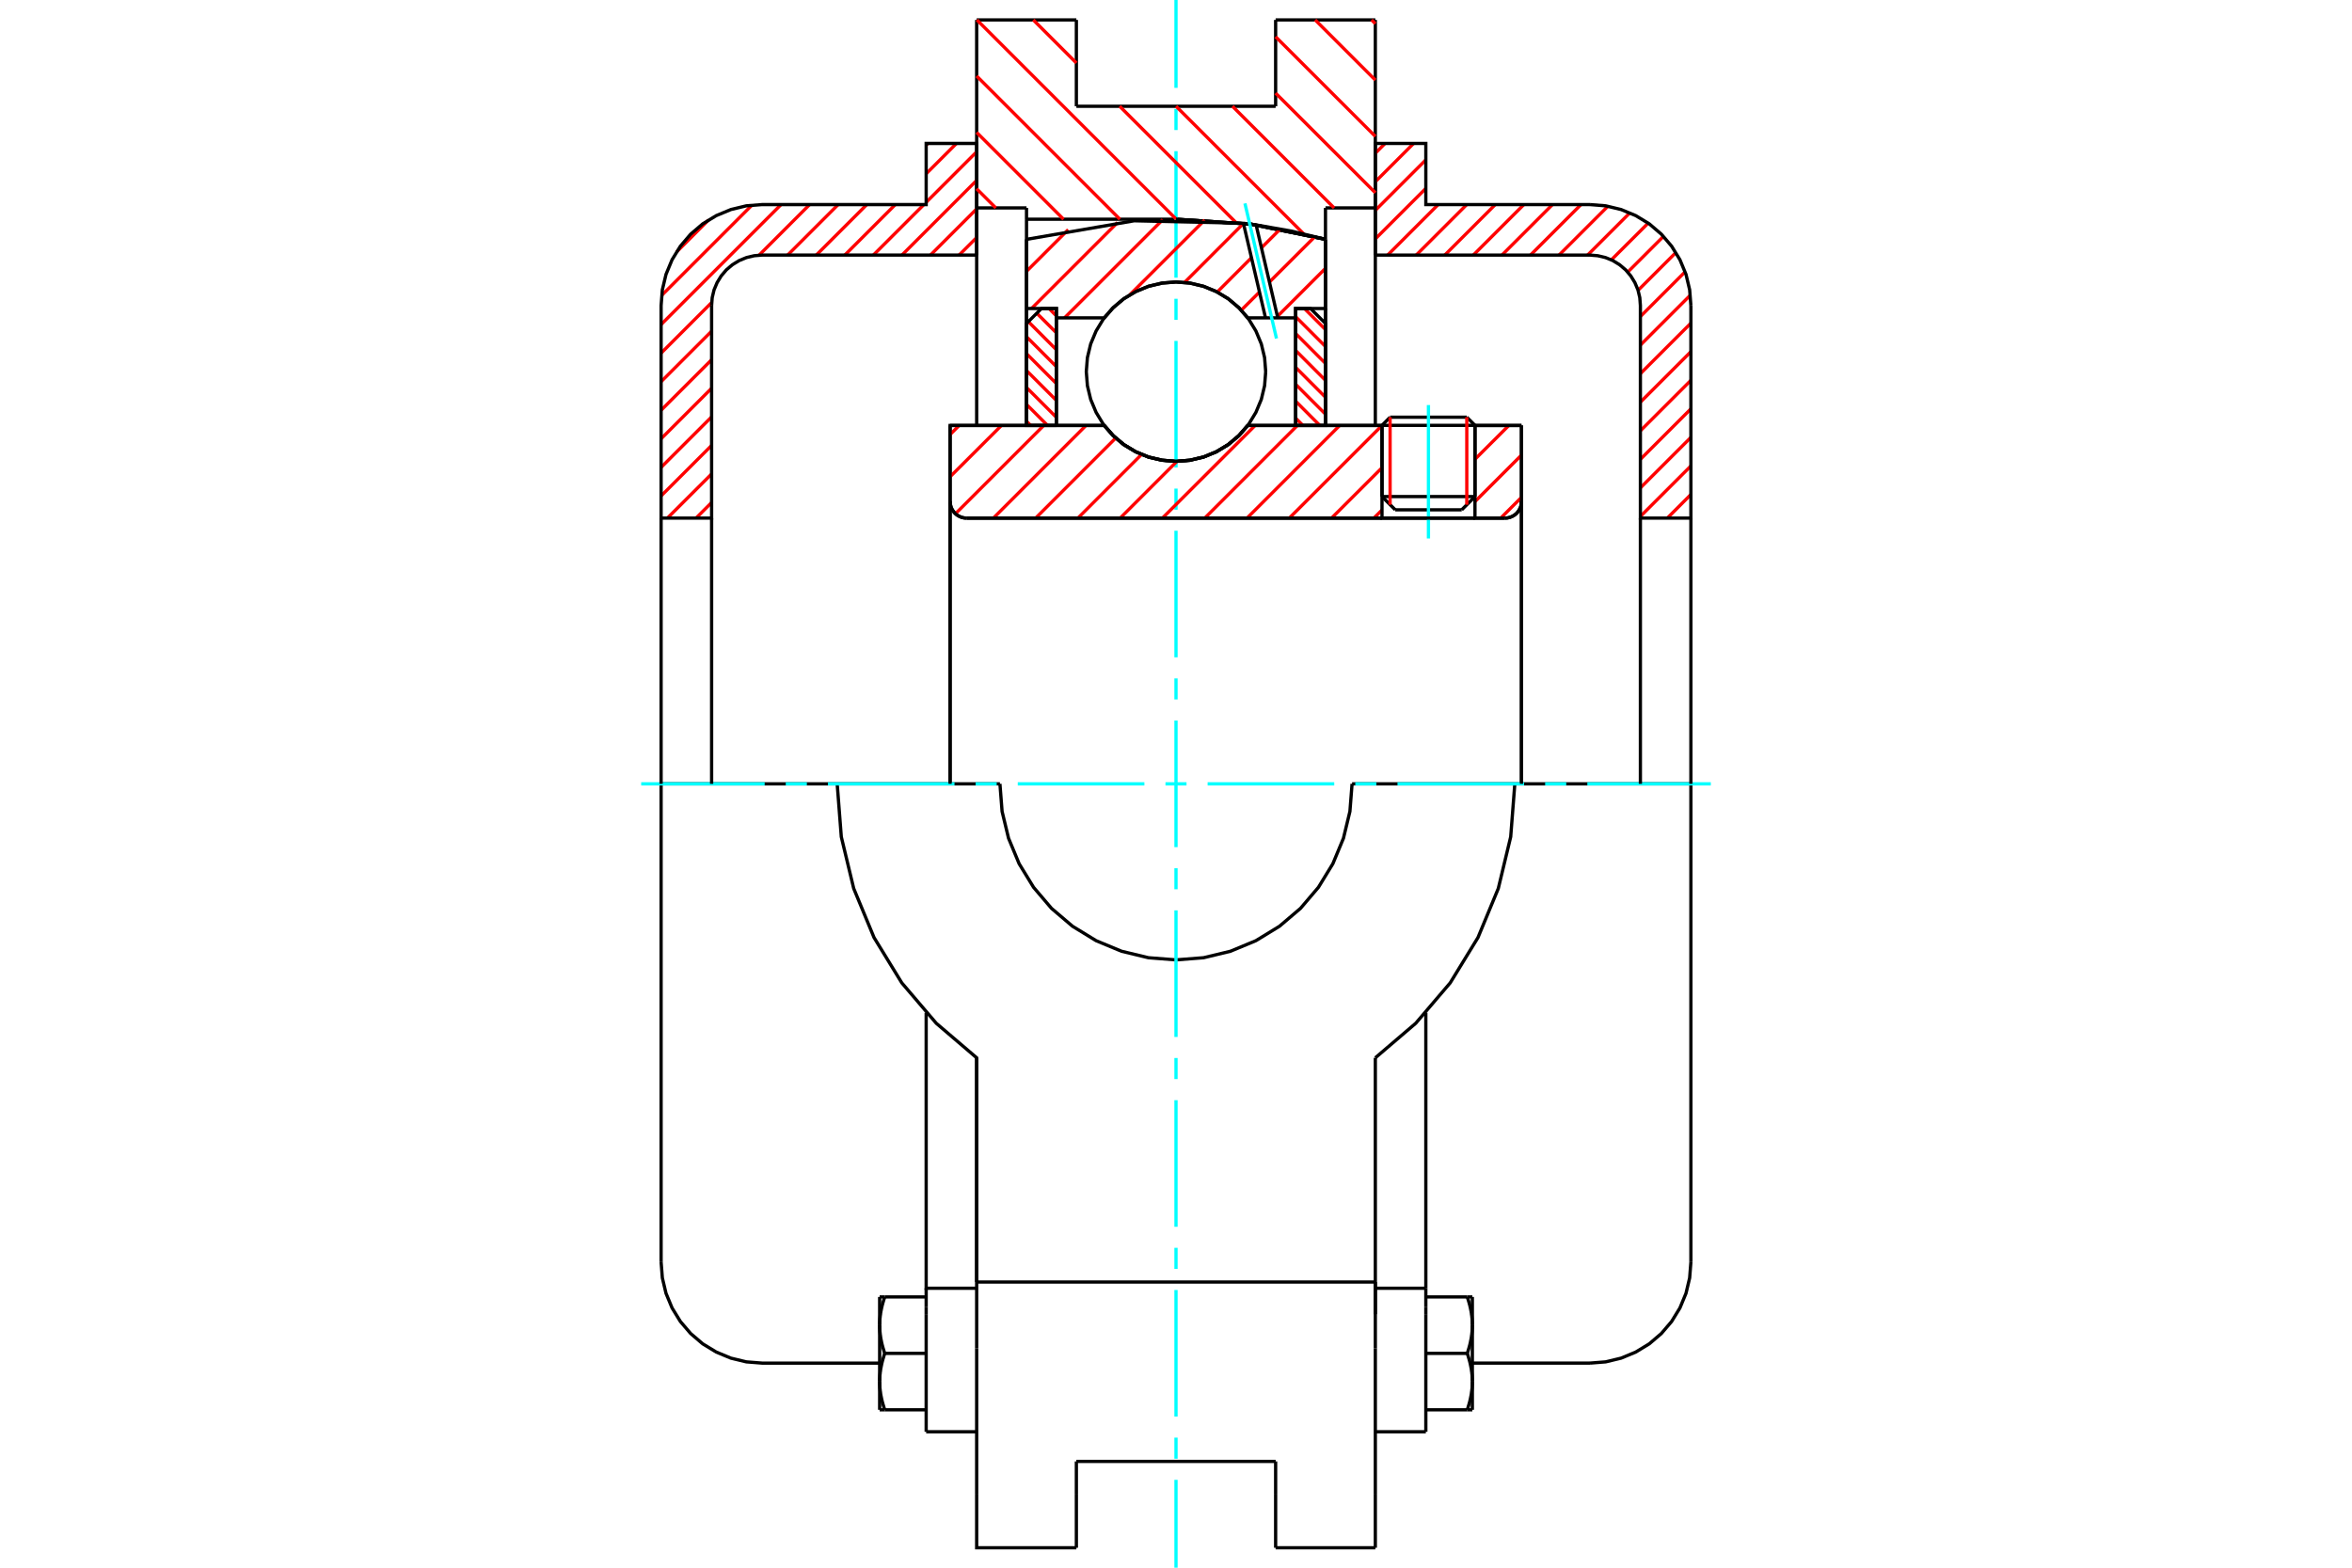 <?xml version="1.0" standalone="no"?>
<!DOCTYPE svg PUBLIC "-//W3C//DTD SVG 1.1//EN"
	"http://www.w3.org/Graphics/SVG/1.1/DTD/svg11.dtd">
<svg xmlns="http://www.w3.org/2000/svg" height="100%" width="100%" viewBox="0 0 36000 24000">
	<rect x="-1800" y="-1200" width="39600" height="26400" style="fill:#FFF"/>
	<g style="fill:none; fill-rule:evenodd" transform="matrix(1 0 0 1 0 0)">
		<g style="fill:none; stroke:#000; stroke-width:50; shape-rendering:geometricPrecision">
			<line x1="22576" y1="6512" x2="21153" y2="6512"/>
			<line x1="21277" y1="6387" x2="22451" y2="6387"/>
			<line x1="21153" y1="7602" x2="22576" y2="7602"/>
			<line x1="22373" y1="7805" x2="21356" y2="7805"/>
			<polyline points="23034,7932 23074,7929 23112,7920 23149,7904 23183,7884 23214,7858 23240,7827 23260,7793 23276,7757 23285,7718 23288,7678"/>
			<line x1="23288" y1="6514" x2="23288" y2="7678"/>
			<line x1="22576" y1="6514" x2="23288" y2="6514"/>
			<line x1="19098" y1="6514" x2="21153" y2="6514"/>
			<polyline points="16902,6514 17042,6673 17204,6809 17386,6918 17582,6998 17789,7046 18000,7063 18211,7046 18418,6998 18614,6918 18796,6809 18958,6673 19098,6514"/>
			<line x1="14542" y1="6514" x2="16902" y2="6514"/>
			<line x1="14542" y1="7678" x2="14542" y2="6514"/>
			<polyline points="14542,7678 14546,7718 14555,7757 14570,7793 14591,7827 14617,7858 14647,7884 14681,7904 14718,7920 14757,7929 14797,7932"/>
			<line x1="23034" y1="7932" x2="14797" y2="7932"/>
			<line x1="23288" y1="7678" x2="23288" y2="12000"/>
			<line x1="14542" y1="7678" x2="14542" y2="12000"/>
			<line x1="21277" y1="6387" x2="21153" y2="6512"/>
			<line x1="22576" y1="6512" x2="22451" y2="6387"/>
			<line x1="22373" y1="7805" x2="22576" y2="7602"/>
			<line x1="21153" y1="7602" x2="21356" y2="7805"/>
			<line x1="21153" y1="6512" x2="21153" y2="7602"/>
			<line x1="22576" y1="7602" x2="22576" y2="6512"/>
			<line x1="21051" y1="305" x2="21051" y2="3183"/>
			<line x1="19525" y1="305" x2="21051" y2="305"/>
			<line x1="19525" y1="1627" x2="19525" y2="305"/>
			<line x1="16475" y1="1627" x2="19525" y2="1627"/>
			<line x1="16475" y1="305" x2="16475" y2="1627"/>
			<line x1="14949" y1="305" x2="16475" y2="305"/>
			<line x1="14949" y1="3183" x2="14949" y2="305"/>
			<line x1="15712" y1="3183" x2="14949" y2="3183"/>
			<line x1="15712" y1="3356" x2="15712" y2="3183"/>
			<line x1="18000" y1="3356" x2="15712" y2="3356"/>
			<polyline points="20288,3664 19154,3433 18000,3356"/>
			<line x1="20288" y1="3183" x2="20288" y2="3664"/>
			<line x1="21051" y1="3183" x2="20288" y2="3183"/>
			<line x1="23186" y1="12000" x2="20695" y2="12000"/>
			<line x1="15305" y1="12000" x2="12814" y2="12000"/>
			<polyline points="15305,12000 15338,12422 15437,12833 15599,13223 15820,13584 16094,13906 16416,14180 16777,14401 17167,14563 17578,14662 18000,14695 18422,14662 18833,14563 19223,14401 19584,14180 19906,13906 20180,13584 20401,13223 20563,12833 20662,12422 20695,12000"/>
			<polyline points="12814,12000 12877,12811 13067,13602 13378,14353 13803,15047 14331,15666 14949,16194 14949,19627"/>
			<line x1="21051" y1="19627" x2="14949" y2="19627"/>
			<line x1="21051" y1="16194" x2="21051" y2="19627"/>
			<polyline points="21051,16194 21669,15666 22197,15047 22622,14353 22933,13602 23123,12811 23186,12000"/>
			<line x1="21051" y1="20644" x2="21051" y2="19627"/>
			<line x1="21051" y1="22881" x2="21051" y2="20644"/>
			<line x1="21051" y1="23695" x2="21051" y2="22881"/>
			<line x1="21051" y1="19627" x2="21051" y2="20119"/>
			<line x1="21051" y1="3183" x2="21051" y2="6514"/>
			<line x1="20288" y1="3664" x2="20288" y2="6514"/>
			<line x1="15712" y1="6514" x2="15712" y2="3356"/>
			<line x1="14949" y1="6514" x2="14949" y2="3183"/>
			<line x1="16475" y1="22881" x2="16475" y2="22373"/>
			<line x1="16475" y1="23695" x2="16475" y2="22881"/>
			<line x1="16475" y1="22373" x2="19525" y2="22373"/>
			<line x1="19525" y1="22881" x2="19525" y2="23695"/>
			<line x1="19525" y1="22373" x2="19525" y2="22881"/>
			<line x1="14949" y1="20644" x2="14949" y2="22881"/>
			<line x1="19525" y1="23695" x2="21051" y2="23695"/>
			<polyline points="14949,22881 14949,23695 16475,23695"/>
			<line x1="14949" y1="20644" x2="14949" y2="19627"/>
			<polyline points="20288,3664 19154,3433 18000,3356"/>
			<line x1="14176" y1="20119" x2="14176" y2="21919"/>
			<line x1="14176" y1="20006" x2="14176" y2="20119"/>
			<line x1="14176" y1="19722" x2="14176" y2="20006"/>
			<polyline points="14176,15505 14176,19722 14949,19722"/>
			<polyline points="13464,21151 13464,21163 13465,21175 13465,21187 13465,21199 13466,21210 13467,21222 13467,21234 13468,21246 13469,21258 13471,21270 13472,21281 13473,21293 13475,21305 13477,21317 13478,21329 13480,21341 13482,21353 13484,21365 13487,21378 13489,21390 13492,21402 13494,21414 13497,21427 13500,21439 13503,21452 13506,21465 13510,21477 13513,21490 13517,21503 13521,21516 13525,21529 13529,21543 13533,21556 13537,21570 13542,21583"/>
			<line x1="13464" y1="21583" x2="13464" y2="21151"/>
			<line x1="13542" y1="21583" x2="13464" y2="21583"/>
			<polyline points="13464,20287 13464,20299 13465,20311 13465,20322 13465,20334 13466,20346 13467,20358 13467,20370 13468,20381 13469,20393 13471,20405 13472,20417 13473,20429 13475,20441 13477,20453 13478,20465 13480,20477 13482,20489 13484,20501 13487,20513 13489,20525 13492,20538 13494,20550 13497,20563 13500,20575 13503,20588 13506,20600 13510,20613 13513,20626 13517,20639 13521,20652 13525,20665 13529,20678 13533,20692 13537,20705 13542,20719"/>
			<line x1="13464" y1="21151" x2="13464" y2="20287"/>
			<polyline points="13542,20719 13537,20733 13533,20746 13529,20760 13525,20773 13521,20786 13517,20799 13513,20812 13510,20825 13506,20838 13503,20850 13500,20863 13497,20875 13494,20888 13492,20900 13489,20913 13487,20925 13484,20937 13482,20949 13480,20961 13478,20973 13477,20985 13475,20997 13473,21009 13472,21021 13471,21033 13469,21045 13468,21056 13467,21068 13467,21080 13466,21092 13465,21104 13465,21116 13465,21127 13464,21139 13464,21151"/>
			<line x1="13464" y1="19855" x2="13542" y2="19855"/>
			<line x1="13464" y1="20287" x2="13464" y2="19855"/>
			<polyline points="13542,19855 13537,19868 13533,19882 13529,19895 13525,19908 13521,19922 13517,19935 13513,19948 13510,19961 13506,19973 13503,19986 13500,19999 13497,20011 13494,20023 13492,20036 13489,20048 13487,20060 13484,20072 13482,20085 13480,20097 13478,20109 13477,20121 13475,20133 13473,20145 13472,20156 13471,20168 13469,20180 13468,20192 13467,20204 13467,20216 13466,20228 13465,20239 13465,20251 13465,20263 13464,20275 13464,20287"/>
			<line x1="14176" y1="20719" x2="13542" y2="20719"/>
			<line x1="14176" y1="19855" x2="13542" y2="19855"/>
			<line x1="14176" y1="21583" x2="13542" y2="21583"/>
			<line x1="11664" y1="12000" x2="10119" y2="12000"/>
			<line x1="12814" y1="12000" x2="11664" y2="12000"/>
			<line x1="10119" y1="12000" x2="10119" y2="19322"/>
			<line x1="14949" y1="16194" x2="14949" y2="19627"/>
			<line x1="14176" y1="21919" x2="14949" y2="21919"/>
			<polyline points="10119,19322 10138,19564 10194,19800 10287,20024 10414,20231 10571,20415 10756,20573 10963,20699 11187,20792 11423,20849 11664,20868 13464,20868"/>
			<line x1="21051" y1="19722" x2="21824" y2="19722"/>
			<line x1="21824" y1="20006" x2="21824" y2="19722"/>
			<line x1="21824" y1="20119" x2="21824" y2="20006"/>
			<line x1="21824" y1="21919" x2="21824" y2="20119"/>
			<line x1="21824" y1="19722" x2="21824" y2="15505"/>
			<line x1="22458" y1="19855" x2="22536" y2="19855"/>
			<polyline points="22536,20287 22536,20275 22535,20263 22535,20251 22535,20239 22534,20228 22533,20216 22533,20204 22532,20192 22531,20180 22529,20168 22528,20156 22527,20145 22525,20133 22523,20121 22522,20109 22520,20097 22518,20085 22516,20072 22513,20060 22511,20048 22508,20036 22506,20023 22503,20011 22500,19999 22497,19986 22494,19973 22490,19961 22487,19948 22483,19935 22479,19922 22475,19908 22471,19895 22467,19882 22463,19868 22458,19855"/>
			<line x1="22536" y1="19855" x2="22536" y2="20287"/>
			<polyline points="22536,21151 22536,21139 22535,21127 22535,21116 22535,21104 22534,21092 22533,21080 22533,21068 22532,21056 22531,21045 22529,21033 22528,21021 22527,21009 22525,20997 22523,20985 22522,20973 22520,20961 22518,20949 22516,20937 22513,20925 22511,20913 22508,20900 22506,20888 22503,20875 22500,20863 22497,20850 22494,20838 22490,20825 22487,20812 22483,20799 22479,20786 22475,20773 22471,20760 22467,20746 22463,20733 22458,20719"/>
			<line x1="22536" y1="20287" x2="22536" y2="21151"/>
			<polyline points="22458,20719 22463,20705 22467,20692 22471,20678 22475,20665 22479,20652 22483,20639 22487,20626 22490,20613 22494,20600 22497,20588 22500,20575 22503,20563 22506,20550 22508,20538 22511,20525 22513,20513 22516,20501 22518,20489 22520,20477 22522,20465 22523,20453 22525,20441 22527,20429 22528,20417 22529,20405 22531,20393 22532,20381 22533,20370 22533,20358 22534,20346 22535,20334 22535,20322 22535,20311 22536,20299 22536,20287"/>
			<line x1="22536" y1="21583" x2="22458" y2="21583"/>
			<line x1="22536" y1="21151" x2="22536" y2="21583"/>
			<polyline points="22458,21583 22463,21570 22467,21556 22471,21543 22475,21529 22479,21516 22483,21503 22487,21490 22490,21477 22494,21465 22497,21452 22500,21439 22503,21427 22506,21414 22508,21402 22511,21390 22513,21378 22516,21365 22518,21353 22520,21341 22522,21329 22523,21317 22525,21305 22527,21293 22528,21281 22529,21270 22531,21258 22532,21246 22533,21234 22533,21222 22534,21210 22535,21199 22535,21187 22535,21175 22536,21163 22536,21151"/>
			<line x1="21824" y1="21583" x2="22458" y2="21583"/>
			<line x1="21824" y1="20719" x2="22458" y2="20719"/>
			<line x1="21824" y1="19855" x2="22458" y2="19855"/>
			<polyline points="25881,12000 24336,12000 23186,12000"/>
			<line x1="25881" y1="19322" x2="25881" y2="12000"/>
			<line x1="21051" y1="21919" x2="21824" y2="21919"/>
			<polyline points="24336,20868 24577,20849 24813,20792 25037,20699 25244,20573 25429,20415 25586,20231 25713,20024 25806,19800 25862,19564 25881,19322"/>
			<line x1="22536" y1="20868" x2="24336" y2="20868"/>
		</g>
		<g style="fill:none; stroke:#0FF; stroke-width:50; shape-rendering:geometricPrecision">
			<line x1="21864" y1="8244" x2="21864" y2="6201"/>
			<line x1="9814" y1="12000" x2="11704" y2="12000"/>
			<line x1="12027" y1="12000" x2="12350" y2="12000"/>
			<line x1="12672" y1="12000" x2="14610" y2="12000"/>
			<line x1="14933" y1="12000" x2="15256" y2="12000"/>
			<line x1="15578" y1="12000" x2="17516" y2="12000"/>
			<line x1="17839" y1="12000" x2="18161" y2="12000"/>
			<line x1="18484" y1="12000" x2="20422" y2="12000"/>
			<line x1="20744" y1="12000" x2="21067" y2="12000"/>
			<line x1="21390" y1="12000" x2="23328" y2="12000"/>
			<line x1="23650" y1="12000" x2="23973" y2="12000"/>
			<line x1="24296" y1="12000" x2="26186" y2="12000"/>
			<line x1="18000" y1="24000" x2="18000" y2="22655"/>
			<line x1="18000" y1="22332" x2="18000" y2="22009"/>
			<line x1="18000" y1="21686" x2="18000" y2="19749"/>
			<line x1="18000" y1="19426" x2="18000" y2="19103"/>
			<line x1="18000" y1="18781" x2="18000" y2="16843"/>
			<line x1="18000" y1="16520" x2="18000" y2="16197"/>
			<line x1="18000" y1="15875" x2="18000" y2="13937"/>
			<line x1="18000" y1="13614" x2="18000" y2="13292"/>
			<line x1="18000" y1="12969" x2="18000" y2="11031"/>
			<line x1="18000" y1="10708" x2="18000" y2="10386"/>
			<line x1="18000" y1="10063" x2="18000" y2="8125"/>
			<line x1="18000" y1="7803" x2="18000" y2="7480"/>
			<line x1="18000" y1="7157" x2="18000" y2="5219"/>
			<line x1="18000" y1="4897" x2="18000" y2="4574"/>
			<line x1="18000" y1="4251" x2="18000" y2="2314"/>
			<line x1="18000" y1="1991" x2="18000" y2="1668"/>
			<line x1="18000" y1="1345" x2="18000" y2="0"/>
		</g>
		<g style="fill:none; stroke:#F00; stroke-width:50; shape-rendering:geometricPrecision">
			<line x1="25881" y1="7570" x2="25520" y2="7932"/>
			<line x1="25881" y1="7133" x2="25108" y2="7906"/>
			<line x1="25881" y1="6696" x2="25108" y2="7469"/>
			<line x1="25881" y1="6259" x2="25108" y2="7032"/>
			<line x1="25881" y1="5822" x2="25108" y2="6595"/>
			<line x1="25881" y1="5384" x2="25108" y2="6157"/>
			<line x1="25881" y1="4947" x2="25108" y2="5720"/>
			<line x1="25872" y1="4519" x2="25108" y2="5283"/>
			<line x1="25792" y1="4162" x2="25108" y2="4846"/>
			<line x1="25651" y1="3866" x2="25072" y2="4445"/>
			<line x1="25461" y1="3619" x2="24914" y2="4166"/>
			<line x1="25227" y1="3416" x2="24664" y2="3978"/>
			<line x1="24946" y1="3259" x2="24300" y2="3905"/>
			<line x1="24611" y1="3157" x2="23863" y2="3905"/>
			<line x1="24199" y1="3132" x2="23426" y2="3905"/>
			<line x1="23762" y1="3132" x2="22989" y2="3905"/>
			<line x1="23324" y1="3132" x2="22551" y2="3905"/>
			<line x1="22887" y1="3132" x2="22114" y2="3905"/>
			<line x1="22450" y1="3132" x2="21677" y2="3905"/>
			<line x1="22013" y1="3132" x2="21240" y2="3905"/>
			<line x1="21824" y1="2884" x2="21051" y2="3657"/>
			<line x1="21824" y1="2447" x2="21051" y2="3220"/>
			<line x1="21637" y1="2196" x2="21051" y2="2782"/>
			<line x1="21200" y1="2196" x2="21051" y2="2345"/>
		</g>
		<g style="fill:none; stroke:#000; stroke-width:50; shape-rendering:geometricPrecision">
			<polyline points="21051,3905 21051,2196 21824,2196 21824,3132 24336,3132"/>
			<polyline points="25881,4678 25862,4436 25806,4200 25713,3976 25586,3769 25429,3585 25244,3427 25037,3301 24813,3208 24577,3151 24336,3132"/>
			<polyline points="25881,4678 25881,7932 25108,7932 25108,4678 25099,4557 25071,4439 25024,4327 24961,4224 24882,4131 24790,4053 24686,3989 24574,3943 24456,3915 24336,3905 21051,3905"/>
			<line x1="25881" y1="12000" x2="25881" y2="7932"/>
			<line x1="25108" y1="7932" x2="25108" y2="12000"/>
		</g>
		<g style="fill:none; stroke:#F00; stroke-width:50; shape-rendering:geometricPrecision">
			<line x1="14949" y1="3636" x2="14680" y2="3905"/>
			<line x1="10892" y1="7693" x2="10653" y2="7932"/>
			<line x1="14949" y1="3198" x2="14242" y2="3905"/>
			<line x1="10892" y1="7256" x2="10215" y2="7932"/>
			<line x1="14949" y1="2761" x2="13805" y2="3905"/>
			<line x1="10892" y1="6819" x2="10119" y2="7592"/>
			<line x1="14949" y1="2324" x2="14176" y2="3097"/>
			<line x1="14141" y1="3132" x2="13368" y2="3905"/>
			<line x1="10892" y1="6382" x2="10119" y2="7155"/>
			<line x1="14640" y1="2196" x2="14176" y2="2660"/>
			<line x1="13704" y1="3132" x2="12931" y2="3905"/>
			<line x1="10892" y1="5944" x2="10119" y2="6717"/>
			<line x1="14203" y1="2196" x2="14176" y2="2222"/>
			<line x1="13267" y1="3132" x2="12494" y2="3905"/>
			<line x1="10892" y1="5507" x2="10119" y2="6280"/>
			<line x1="12829" y1="3132" x2="12056" y2="3905"/>
			<line x1="10892" y1="5070" x2="10119" y2="5843"/>
			<line x1="12392" y1="3132" x2="11618" y2="3907"/>
			<line x1="10893" y1="4631" x2="10119" y2="5406"/>
			<line x1="11955" y1="3132" x2="10119" y2="4968"/>
			<line x1="11509" y1="3141" x2="10127" y2="4523"/>
			<line x1="10845" y1="3367" x2="10354" y2="3859"/>
		</g>
		<g style="fill:none; stroke:#000; stroke-width:50; shape-rendering:geometricPrecision">
			<polyline points="14949,3905 14949,2196 14176,2196 14176,3132 11664,3132 11423,3151 11187,3208 10963,3301 10756,3427 10571,3585 10414,3769 10287,3976 10194,4200 10138,4436 10119,4678 10119,7932 10892,7932 10892,4678"/>
			<polyline points="11664,3905 11544,3915 11426,3943 11314,3989 11210,4053 11118,4131 11039,4224 10976,4327 10929,4439 10901,4557 10892,4678"/>
			<line x1="11664" y1="3905" x2="14949" y2="3905"/>
			<line x1="10119" y1="12000" x2="10119" y2="7932"/>
			<line x1="10892" y1="7932" x2="10892" y2="12000"/>
		</g>
		<g style="fill:none; stroke:#F00; stroke-width:50; shape-rendering:geometricPrecision">
			<line x1="20993" y1="305" x2="21051" y2="363"/>
			<line x1="20130" y1="305" x2="21051" y2="1226"/>
			<line x1="19525" y1="563" x2="21051" y2="2088"/>
			<line x1="19525" y1="1426" x2="21051" y2="2951"/>
			<line x1="18864" y1="1627" x2="20420" y2="3183"/>
			<line x1="18001" y1="1627" x2="19959" y2="3585"/>
			<line x1="15816" y1="305" x2="16475" y2="964"/>
			<line x1="17138" y1="1627" x2="18920" y2="3409"/>
			<line x1="14953" y1="305" x2="18004" y2="3356"/>
			<line x1="14949" y1="1164" x2="17141" y2="3356"/>
			<line x1="14949" y1="2027" x2="16278" y2="3356"/>
			<line x1="14949" y1="2890" x2="15242" y2="3183"/>
		</g>
		<g style="fill:none; stroke:#000; stroke-width:50; shape-rendering:geometricPrecision">
			<polyline points="20288,3664 19154,3433 18000,3356"/>
		</g>
		<g style="fill:none; stroke:#F00; stroke-width:50; shape-rendering:geometricPrecision">
			<line x1="22451" y1="6387" x2="22451" y2="7727"/>
			<line x1="21277" y1="7727" x2="21277" y2="6387"/>
			<line x1="15712" y1="6449" x2="15776" y2="6514"/>
			<line x1="15712" y1="6191" x2="16035" y2="6514"/>
			<line x1="15712" y1="5932" x2="16169" y2="6389"/>
			<line x1="15712" y1="5673" x2="16169" y2="6130"/>
			<line x1="15712" y1="5414" x2="16169" y2="5872"/>
			<line x1="15712" y1="5155" x2="16169" y2="5613"/>
			<line x1="15740" y1="4924" x2="16169" y2="5354"/>
			<line x1="15869" y1="4795" x2="16169" y2="5095"/>
			<line x1="16057" y1="4723" x2="16169" y2="4836"/>
		</g>
		<g style="fill:none; stroke:#000; stroke-width:50; shape-rendering:geometricPrecision">
			<polyline points="16169,6514 16169,4723 15941,4723 15712,4952 15712,6514 16169,6514"/>
		</g>
		<g style="fill:none; stroke:#F00; stroke-width:50; shape-rendering:geometricPrecision">
			<line x1="19965" y1="4723" x2="20288" y2="5046"/>
			<line x1="19831" y1="4848" x2="20288" y2="5305"/>
			<line x1="19831" y1="5106" x2="20288" y2="5564"/>
			<line x1="19831" y1="5365" x2="20288" y2="5823"/>
			<line x1="19831" y1="5624" x2="20288" y2="6082"/>
			<line x1="19831" y1="5883" x2="20288" y2="6341"/>
			<line x1="19831" y1="6142" x2="20202" y2="6514"/>
			<line x1="19831" y1="6401" x2="19943" y2="6514"/>
		</g>
		<g style="fill:none; stroke:#000; stroke-width:50; shape-rendering:geometricPrecision">
			<polyline points="19831,6514 19831,4723 20059,4723 20288,4952 20288,6514 19831,6514"/>
			<polyline points="19373,5690 19356,5475 19306,5266 19223,5067 19111,4883 18971,4719 18807,4579 18623,4467 18424,4384 18215,4334 18000,4317 17785,4334 17576,4384 17377,4467 17193,4579 17029,4719 16889,4883 16777,5067 16694,5266 16644,5475 16627,5690 16644,5905 16694,6114 16777,6313 16889,6497 17029,6661 17193,6801 17377,6913 17576,6996 17785,7046 18000,7063 18215,7046 18424,6996 18623,6913 18807,6801 18971,6661 19111,6497 19223,6313 19306,6114 19356,5905 19373,5690"/>
		</g>
		<g style="fill:none; stroke:#F00; stroke-width:50; shape-rendering:geometricPrecision">
			<line x1="20288" y1="4108" x2="19553" y2="4843"/>
			<line x1="20124" y1="3625" x2="19430" y2="4318"/>
			<line x1="19278" y1="4471" x2="18999" y2="4749"/>
			<line x1="19594" y1="3508" x2="19308" y2="3794"/>
			<line x1="19155" y1="3946" x2="18631" y2="4471"/>
			<line x1="19033" y1="3421" x2="18131" y2="4324"/>
			<line x1="18439" y1="3369" x2="17294" y2="4513"/>
			<line x1="17798" y1="3362" x2="16294" y2="4866"/>
			<line x1="17106" y1="3406" x2="15789" y2="4723"/>
			<line x1="16350" y1="3516" x2="15712" y2="4154"/>
		</g>
		<g style="fill:none; stroke:#000; stroke-width:50; shape-rendering:geometricPrecision">
			<polyline points="15712,6514 15712,4723 15712,3664"/>
			<polyline points="19032,3418 17360,3380 15712,3664"/>
			<polyline points="19226,3443 19129,3430 19032,3418"/>
			<polyline points="20288,3664 19761,3537 19226,3443"/>
			<polyline points="20288,3664 20288,4723 19831,4723 19831,4866 19831,6514"/>
			<polyline points="19831,4866 19558,4866 19370,4866 19098,4866 18958,4707 18796,4571 18614,4462 18418,4382 18211,4333 18000,4317 17789,4333 17582,4382 17386,4462 17204,4571 17042,4707 16902,4866 16169,4866 16169,6514"/>
			<polyline points="16169,4866 16169,4723 15712,4723"/>
			<line x1="20288" y1="4723" x2="20288" y2="6514"/>
		</g>
		<g style="fill:none; stroke:#0FF; stroke-width:50; shape-rendering:geometricPrecision">
			<line x1="19538" y1="5182" x2="19055" y2="3114"/>
		</g>
		<g style="fill:none; stroke:#000; stroke-width:50; shape-rendering:geometricPrecision">
			<line x1="19370" y1="4866" x2="19032" y2="3418"/>
			<line x1="19558" y1="4866" x2="19226" y2="3443"/>
		</g>
		<g style="fill:none; stroke:#F00; stroke-width:50; shape-rendering:geometricPrecision">
			<line x1="23288" y1="7614" x2="22970" y2="7932"/>
			<line x1="23288" y1="6967" x2="22576" y2="7679"/>
			<line x1="23094" y1="6514" x2="22576" y2="7031"/>
			<line x1="21153" y1="7808" x2="21028" y2="7932"/>
			<line x1="21153" y1="7161" x2="20381" y2="7932"/>
			<line x1="21153" y1="6514" x2="19734" y2="7932"/>
			<line x1="20505" y1="6514" x2="19087" y2="7932"/>
			<line x1="19858" y1="6514" x2="18440" y2="7932"/>
			<line x1="19211" y1="6514" x2="17792" y2="7932"/>
			<line x1="18015" y1="7062" x2="17145" y2="7932"/>
			<line x1="17473" y1="6957" x2="16498" y2="7932"/>
			<line x1="17077" y1="6706" x2="15851" y2="7932"/>
			<line x1="16622" y1="6514" x2="15204" y2="7932"/>
			<line x1="15975" y1="6514" x2="14624" y2="7865"/>
			<line x1="15328" y1="6514" x2="14542" y2="7299"/>
			<line x1="14681" y1="6514" x2="14542" y2="6652"/>
		</g>
		<g style="fill:none; stroke:#000; stroke-width:50; shape-rendering:geometricPrecision">
			<line x1="23288" y1="12000" x2="23288" y2="6514"/>
			<polyline points="23034,7932 23074,7929 23112,7920 23149,7904 23183,7884 23214,7858 23240,7827 23260,7793 23276,7757 23285,7718 23288,7678"/>
			<polyline points="23034,7932 22576,7932 22576,6514"/>
			<polyline points="22576,7932 21153,7932 21153,6514"/>
			<line x1="21153" y1="7932" x2="14797" y2="7932"/>
			<polyline points="14542,7678 14546,7718 14555,7757 14570,7793 14591,7827 14617,7858 14647,7884 14681,7904 14718,7920 14757,7929 14797,7932"/>
			<polyline points="14542,7678 14542,6514 15000,6514 16902,6514 17042,6673 17204,6809 17386,6918 17582,6998 17789,7046 18000,7063 18211,7046 18418,6998 18614,6918 18796,6809 18958,6673 19098,6514 21153,6514"/>
			<line x1="22576" y1="6514" x2="23288" y2="6514"/>
			<line x1="14542" y1="12000" x2="14542" y2="7678"/>
		</g>
	</g>
</svg>
